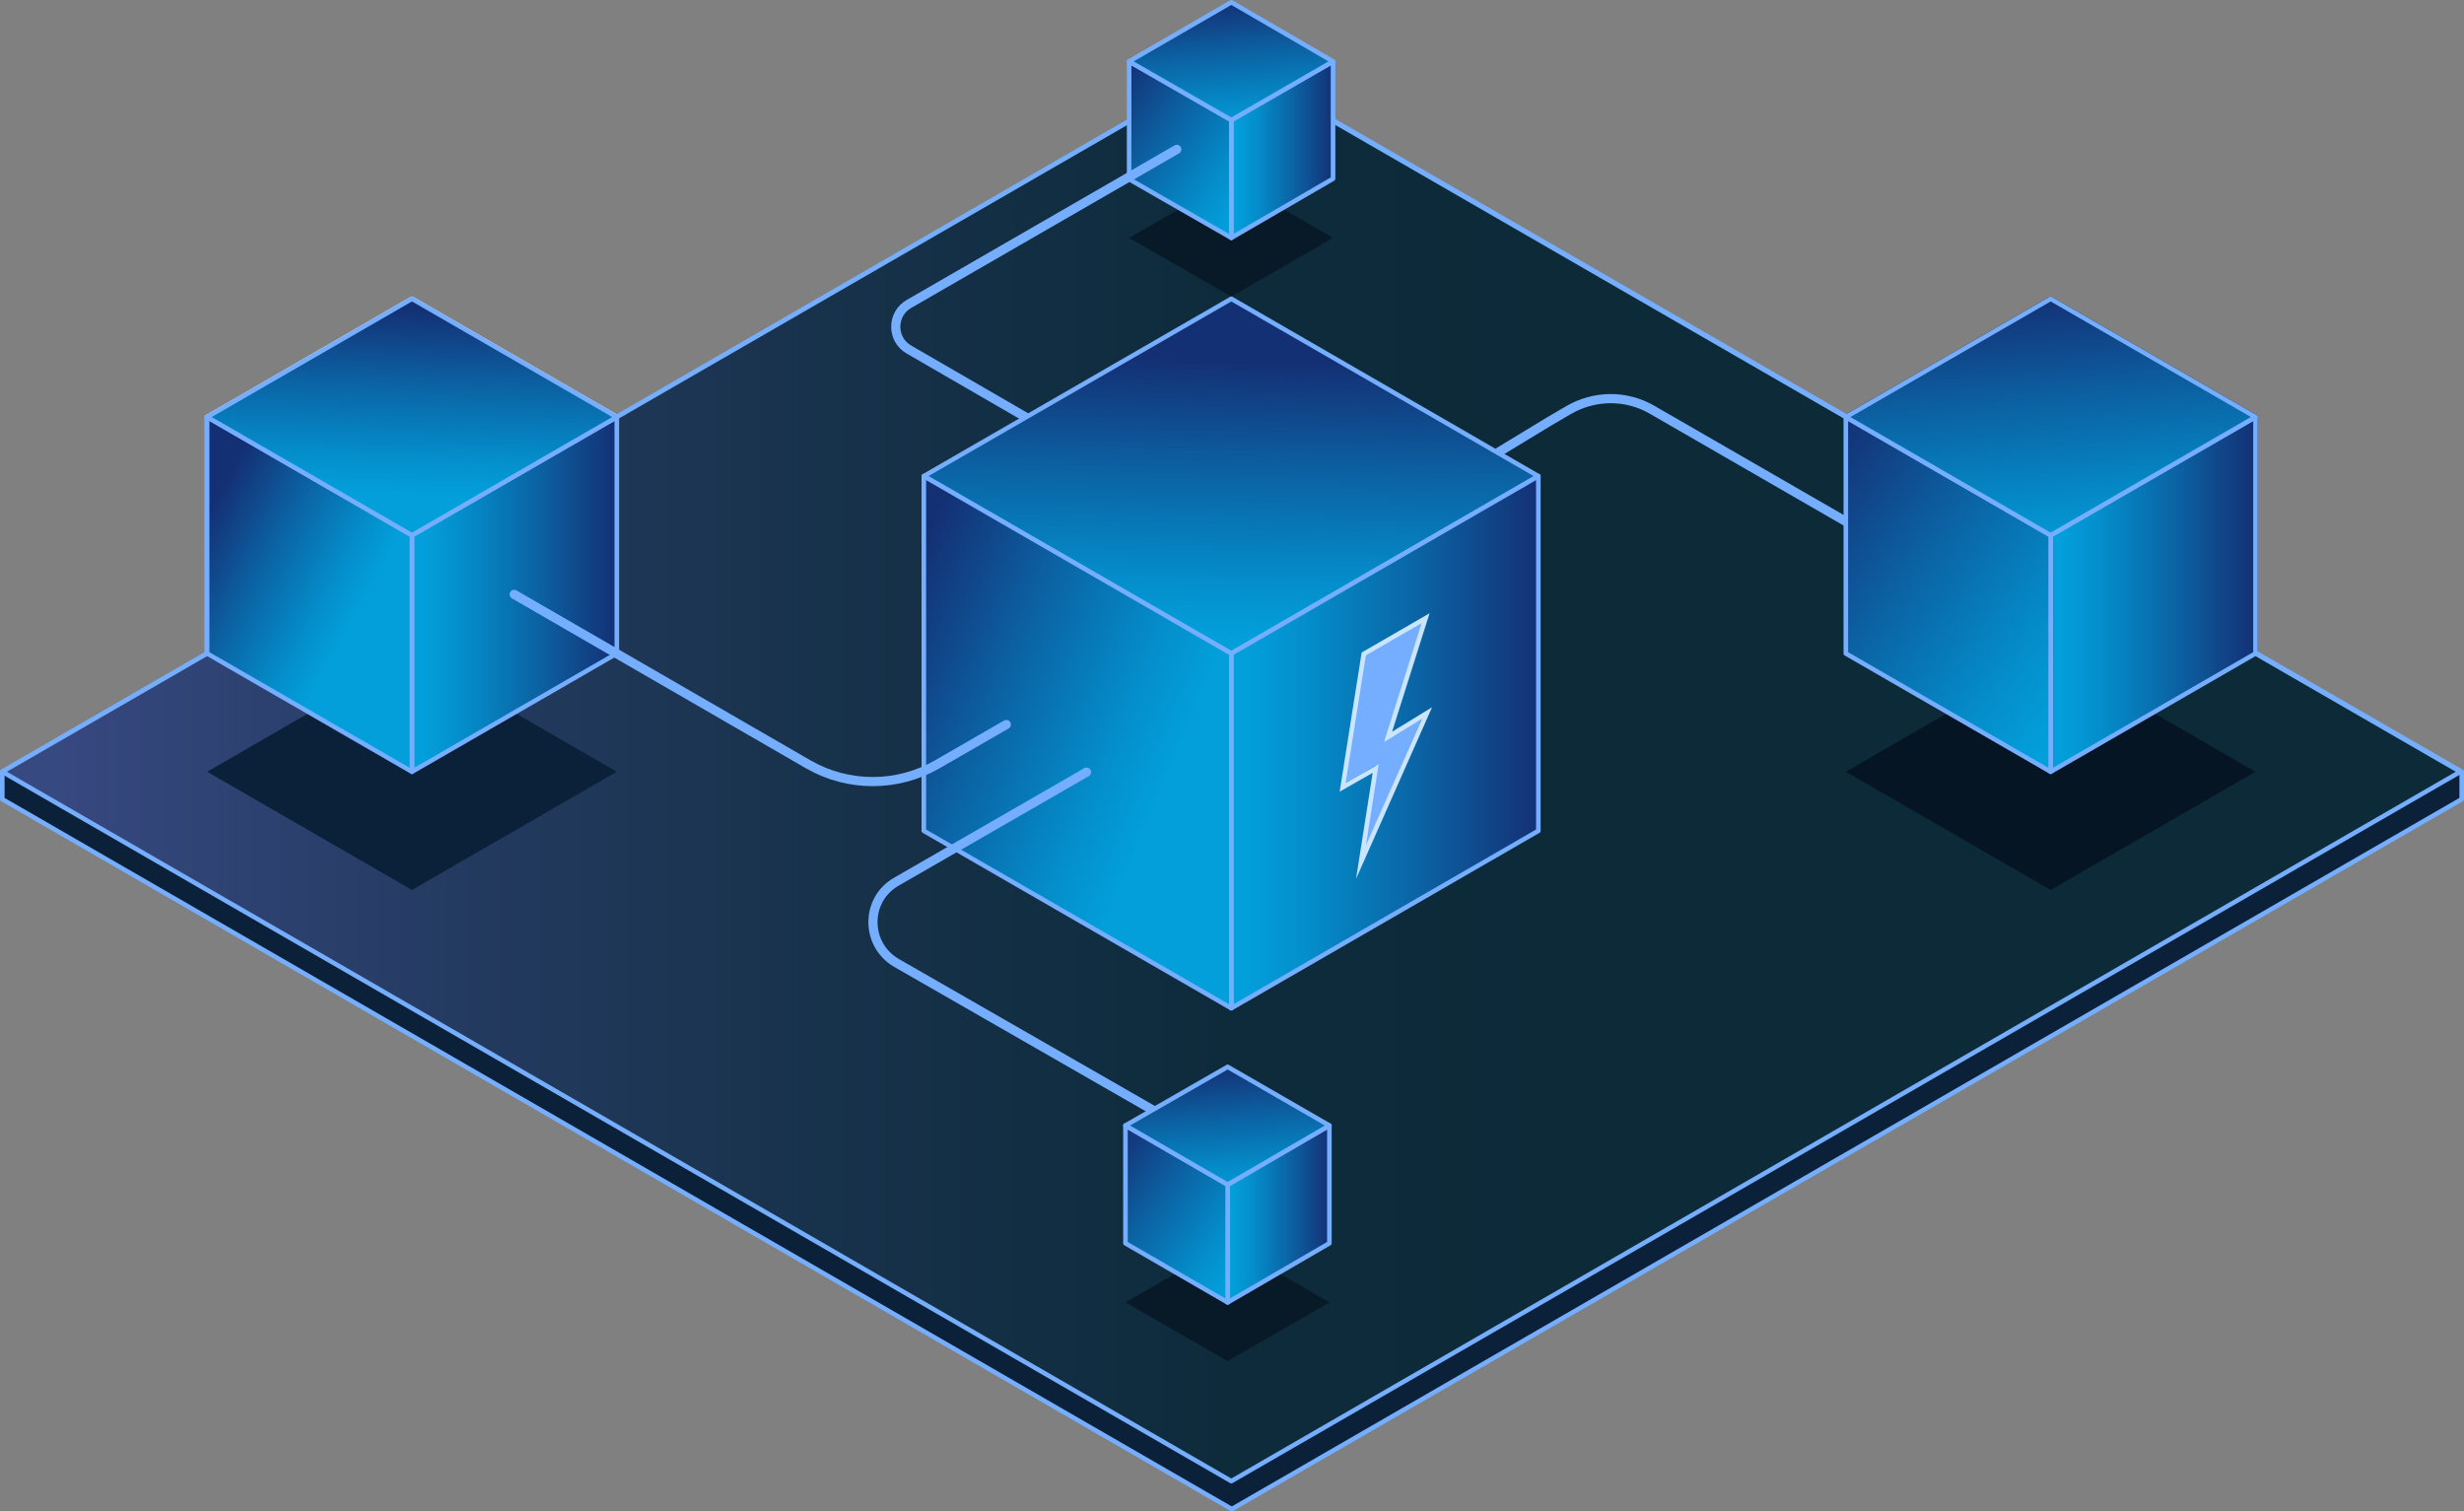 <?xml version="1.0" encoding="utf-8"?>
<!-- Generator: $$$/GeneralStr/196=Adobe Illustrator 27.6.0, SVG Export Plug-In . SVG Version: 6.00 Build 0)  -->
<svg version="1.1" id="uuid-4eb99a9e-0b27-4e2f-ae0e-90211dc10c77"
	 xmlns="http://www.w3.org/2000/svg" xmlns:xlink="http://www.w3.org/1999/xlink" x="0px" y="0px" viewBox="0 0 537.7 329.8"
	 style="enable-background:new 0 0 537.7 329.8;" xml:space="preserve">
<rect x="0" y="0" width="537.7" height="329.8" fill="#808080" stroke="none"/>
<style type="text/css">
	.st0{fill:none;stroke:#000000;stroke-miterlimit:10;}
	.st1{fill:none;stroke:#000000;stroke-linejoin:round;}
	.st2{fill:none;stroke:#F9F9F9;stroke-linejoin:round;}
	.st3{fill:none;stroke:#CAE5FF;stroke-miterlimit:10;}
	.st4{fill:#0B213A;stroke:#76AEFF;stroke-linejoin:round;}
	.st5{fill:url(#SVGID_1_);stroke:#76AEFF;stroke-linejoin:round;}
	.st6{fill:none;stroke:#76AEFF;stroke-width:2;stroke-miterlimit:10;}
	.st7{fill:#0B213A;}
	.st8{fill:url(#SVGID_00000018222349206316775850000008068268914171550593_);stroke:#76AEFF;stroke-linejoin:round;}
	.st9{fill:url(#SVGID_00000164484309259883884780000005841783297292832909_);stroke:#76AEFF;stroke-linejoin:round;}
	.st10{fill:url(#SVGID_00000150071637331866781340000013144385598987410619_);stroke:#76AEFF;stroke-linejoin:round;}
	.st11{fill:#061523;}
	.st12{fill:url(#SVGID_00000150084344845464193120000004957238713438685066_);stroke:#76AEFF;stroke-linejoin:round;}
	.st13{fill:url(#SVGID_00000142864938666061455270000005186541757125053079_);stroke:#76AEFF;stroke-linejoin:round;}
	.st14{fill:url(#SVGID_00000124143728642719290720000008139460519692233628_);stroke:#76AEFF;stroke-linejoin:round;}
	.st15{fill:#081928;}
	.st16{fill:url(#SVGID_00000065070558608034308260000013577612950455967911_);stroke:#76AEFF;stroke-linejoin:round;}
	.st17{fill:url(#SVGID_00000139985896185251115290000006549352562014258072_);stroke:#76AEFF;stroke-linejoin:round;}
	.st18{fill:url(#SVGID_00000003083791147360183210000001390816757379847597_);stroke:#76AEFF;stroke-linejoin:round;}
	.st19{fill:none;stroke:#76AEFF;stroke-width:2;stroke-linecap:round;stroke-miterlimit:10;}
	.st20{fill:url(#SVGID_00000162350062612582875370000001014630853588005277_);stroke:#76AEFF;stroke-linejoin:round;}
	.st21{fill:url(#SVGID_00000084521126725312638480000013965069279065412259_);stroke:#76AEFF;stroke-linejoin:round;}
	.st22{fill:url(#SVGID_00000096753190966658227070000009830406994766488719_);stroke:#76AEFF;stroke-linejoin:round;}
	.st23{fill:#76AEFF;}
	.st24{fill:url(#SVGID_00000165918337252414512550000012304843161421674144_);stroke:#76AEFF;stroke-linejoin:round;}
	.st25{fill:url(#SVGID_00000084489931369540906040000007941225607511895949_);stroke:#76AEFF;stroke-linejoin:round;}
	.st26{fill:url(#SVGID_00000026843879454502910670000005361836530900054456_);stroke:#76AEFF;stroke-linejoin:round;}
</style>
<polygon class="st0" points="45.2,168.4 89.9,194.2 134.6,168.4 89.9,142.6 "/>
<polygon class="st1" points="134.6,91 134.6,142.6 89.9,168.4 89.9,116.8 "/>
<polygon class="st2" points="45.2,91 45.2,142.6 89.9,168.4 89.9,116.8 "/>
<polygon class="st2" points="89.9,65.2 45.2,91 89.9,116.8 134.6,91 "/>
<polygon class="st0" points="402.8,168.4 447.5,194.2 492.2,168.4 447.5,142.6 "/>
<polygon class="st1" points="492.2,91 492.2,142.6 447.5,168.4 447.5,116.8 "/>
<polygon class="st0" points="402.8,91 402.8,142.6 447.5,168.4 447.5,116.8 "/>
<polygon class="st1" points="447.5,65.2 402.8,91 447.5,116.8 492.2,91 "/>
<polygon class="st0" points="268.7,65.2 201.6,103.9 268.7,142.6 335.7,103.9 "/>
<polygon class="st0" points="268.7,220 268.7,142.6 335.7,103.9 335.7,181.3 "/>
<polygon class="st0" points="201.6,103.9 201.6,181.3 268.7,220 268.7,142.6 "/>
<polyline class="st0" points="112.2,181.3 190.5,226.5 235.2,200.6 "/>
<polyline class="st0" points="425.1,155.5 369.3,123.2 324.6,149 "/>
<polygon class="st3" points="310.7,136.1 297.8,143.5 293.5,171.3 300.3,167.3 297.2,186.8 310.9,155.9 302.9,160.8 "/>
<polygon class="st4" points="268.8,13.5 0.5,168.4 0.5,174.4 268.8,329.3 537.2,174.4 537.2,168.4 "/>
<linearGradient id="SVGID_1_" gradientUnits="userSpaceOnUse" x1="0.5" y1="-49.714" x2="536.875" y2="-49.714" gradientTransform="matrix(1 0 0 -1 0 118.679)">
	<stop  offset="2.223000e-02" style="stop-color:#374981"/>
	<stop  offset="3.347000e-02" style="stop-color:#35477E"/>
	<stop  offset="0.193" style="stop-color:#233A5F"/>
	<stop  offset="0.35" style="stop-color:#163149"/>
	<stop  offset="0.499" style="stop-color:#0E2B3C"/>
	<stop  offset="0.634" style="stop-color:#0C2A38"/>
</linearGradient>
<polygon class="st5" points="268.7,13.6 0.5,168.4 268.7,323.2 536.9,168.4 "/>
<path class="st6" d="M434.7,132.2l-74.2-42.8c-5.7-3.3-12.7-3.2-18.4,0.2L338,92l-11.2,6.8"/>
<polygon class="st7" points="45.2,168.4 89.9,194.2 134.6,168.4 89.9,142.6 "/>
<linearGradient id="SVGID_00000153697053088842350560000014842506996655712415_" gradientUnits="userSpaceOnUse" x1="89.895" y1="-11.005" x2="134.597" y2="-11.005" gradientTransform="matrix(1 0 0 -1 0 118.679)">
	<stop  offset="5.132000e-02" style="stop-color:#029FDB"/>
	<stop  offset="0.242" style="stop-color:#048ECB"/>
	<stop  offset="0.618" style="stop-color:#0B62A3"/>
	<stop  offset="1" style="stop-color:#143075"/>
</linearGradient>
<polygon style="fill:url(#SVGID_00000153697053088842350560000014842506996655712415_);stroke:#76AEFF;stroke-linejoin:round;" points="
	134.6,91 134.6,142.6 89.9,168.4 89.9,116.8 "/>
<linearGradient id="SVGID_00000007387990002735005980000004916729380359077548_" gradientUnits="userSpaceOnUse" x1="79.082" y1="-17.36" x2="43.178" y2="2.418" gradientTransform="matrix(1 0 0 -1 0 118.679)">
	<stop  offset="5.132000e-02" style="stop-color:#029FDB"/>
	<stop  offset="0.242" style="stop-color:#048ECB"/>
	<stop  offset="0.618" style="stop-color:#0B62A3"/>
	<stop  offset="1" style="stop-color:#143075"/>
</linearGradient>
<polygon style="fill:url(#SVGID_00000007387990002735005980000004916729380359077548_);stroke:#76AEFF;stroke-linejoin:round;" points="
	45.2,91 45.2,142.6 89.9,168.4 89.9,116.8 "/>
<linearGradient id="SVGID_00000121274880502407852690000014811027670690729903_" gradientUnits="userSpaceOnUse" x1="89.306" y1="8.799" x2="90.635" y2="51.277" gradientTransform="matrix(1 0 0 -1 0 118.679)">
	<stop  offset="5.132000e-02" style="stop-color:#029FDB"/>
	<stop  offset="0.242" style="stop-color:#048ECB"/>
	<stop  offset="0.618" style="stop-color:#0B62A3"/>
	<stop  offset="1" style="stop-color:#143075"/>
</linearGradient>
<polygon style="fill:url(#SVGID_00000121274880502407852690000014811027670690729903_);stroke:#76AEFF;stroke-linejoin:round;" points="
	89.9,65.2 45.2,91 89.9,116.8 134.6,91 "/>
<polygon class="st11" points="402.8,168.4 447.5,194.2 492.2,168.4 447.5,142.6 "/>
<linearGradient id="SVGID_00000024720350260711774600000013734503387575483827_" gradientUnits="userSpaceOnUse" x1="447.478" y1="-11.004" x2="492.18" y2="-11.004" gradientTransform="matrix(1 0 0 -1 0 118.679)">
	<stop  offset="5.132000e-02" style="stop-color:#029FDB"/>
	<stop  offset="0.242" style="stop-color:#048ECB"/>
	<stop  offset="0.618" style="stop-color:#0B62A3"/>
	<stop  offset="1" style="stop-color:#143075"/>
</linearGradient>
<polygon style="fill:url(#SVGID_00000024720350260711774600000013734503387575483827_);stroke:#76AEFF;stroke-linejoin:round;" points="
	492.2,91 492.2,142.6 447.5,168.4 447.5,116.8 "/>
<linearGradient id="SVGID_00000139256859129353294610000009343507928267156364_" gradientUnits="userSpaceOnUse" x1="458.06" y1="-35.465" x2="392.197" y2="13.455" gradientTransform="matrix(1 0 0 -1 0 118.679)">
	<stop  offset="5.132000e-02" style="stop-color:#029FDB"/>
	<stop  offset="0.242" style="stop-color:#048ECB"/>
	<stop  offset="0.618" style="stop-color:#0B62A3"/>
	<stop  offset="1" style="stop-color:#143075"/>
</linearGradient>
<polygon style="fill:url(#SVGID_00000139256859129353294610000009343507928267156364_);stroke:#76AEFF;stroke-linejoin:round;" points="
	402.8,91 402.8,142.6 447.5,168.4 447.5,116.8 "/>
<linearGradient id="SVGID_00000072280306232780875320000015446837077644923790_" gradientUnits="userSpaceOnUse" x1="450.75" y1="-8.529" x2="442.714" y2="80.51" gradientTransform="matrix(1 0 0 -1 0 118.679)">
	<stop  offset="5.132000e-02" style="stop-color:#029FDB"/>
	<stop  offset="0.183" style="stop-color:#048ECB"/>
	<stop  offset="0.443" style="stop-color:#0B62A3"/>
	<stop  offset="0.707" style="stop-color:#143075"/>
</linearGradient>
<polygon style="fill:url(#SVGID_00000072280306232780875320000015446837077644923790_);stroke:#76AEFF;stroke-linejoin:round;" points="
	447.5,65.2 402.8,91 447.5,116.8 492.2,91 "/>
<polygon class="st15" points="246.4,51.9 268.7,64.7 290.9,51.9 268.7,39.1 "/>
<linearGradient id="SVGID_00000037667048762135168450000000706723858681139853_" gradientUnits="userSpaceOnUse" x1="268.69" y1="86.055" x2="290.949" y2="86.055" gradientTransform="matrix(1 0 0 -1 0 118.679)">
	<stop  offset="5.132000e-02" style="stop-color:#029FDB"/>
	<stop  offset="0.242" style="stop-color:#048ECB"/>
	<stop  offset="0.618" style="stop-color:#0B62A3"/>
	<stop  offset="1" style="stop-color:#143075"/>
</linearGradient>
<polygon style="fill:url(#SVGID_00000037667048762135168450000000706723858681139853_);stroke:#76AEFF;stroke-linejoin:round;" points="
	290.9,13.4 290.9,39 268.7,51.9 268.7,26.2 "/>
<linearGradient id="SVGID_00000072996552088076800960000003908875679604249248_" gradientUnits="userSpaceOnUse" x1="273.959" y1="73.874" x2="241.163" y2="98.234" gradientTransform="matrix(1 0 0 -1 0 118.679)">
	<stop  offset="5.132000e-02" style="stop-color:#029FDB"/>
	<stop  offset="0.242" style="stop-color:#048ECB"/>
	<stop  offset="0.618" style="stop-color:#0B62A3"/>
	<stop  offset="1" style="stop-color:#143075"/>
</linearGradient>
<polygon style="fill:url(#SVGID_00000072996552088076800960000003908875679604249248_);stroke:#76AEFF;stroke-linejoin:round;" points="
	246.4,13.4 246.4,39.1 268.7,51.9 268.7,26.2 "/>
<linearGradient id="SVGID_00000138554670731219703510000008383839423141722024_" gradientUnits="userSpaceOnUse" x1="270.319" y1="87.287" x2="266.318" y2="131.623" gradientTransform="matrix(1 0 0 -1 0 118.679)">
	<stop  offset="5.132000e-02" style="stop-color:#029FDB"/>
	<stop  offset="0.183" style="stop-color:#048ECB"/>
	<stop  offset="0.443" style="stop-color:#0B62A3"/>
	<stop  offset="0.707" style="stop-color:#143075"/>
</linearGradient>
<polygon style="fill:url(#SVGID_00000138554670731219703510000008383839423141722024_);stroke:#76AEFF;stroke-linejoin:round;" points="
	268.7,0.5 246.4,13.4 268.7,26.2 290.9,13.4 "/>
<path class="st19" d="M256.8,32.6l-58.4,33.7c-3.9,2.2-3.9,7.8,0,10l29.7,17.2"/>
<linearGradient id="SVGID_00000165201838165966274730000013493257855013828024_" gradientUnits="userSpaceOnUse" x1="267.926" y1="-24.268" x2="269.414" y2="52.035" gradientTransform="matrix(1 0 0 -1 0 118.679)">
	<stop  offset="5.132000e-02" style="stop-color:#029FDB"/>
	<stop  offset="0.209" style="stop-color:#048ECB"/>
	<stop  offset="0.522" style="stop-color:#0B62A3"/>
	<stop  offset="0.84" style="stop-color:#143075"/>
</linearGradient>
<polygon style="fill:url(#SVGID_00000165201838165966274730000013493257855013828024_);stroke:#76AEFF;stroke-linejoin:round;" points="
	268.7,65.2 201.6,103.9 268.7,142.6 335.7,103.9 "/>
<linearGradient id="SVGID_00000171694044227099320500000003499526433328590732_" gradientUnits="userSpaceOnUse" x1="268.69" y1="-43.261" x2="335.738" y2="-43.261" gradientTransform="matrix(1 0 0 -1 0 118.679)">
	<stop  offset="5.132000e-02" style="stop-color:#029FDB"/>
	<stop  offset="0.242" style="stop-color:#048ECB"/>
	<stop  offset="0.618" style="stop-color:#0B62A3"/>
	<stop  offset="1" style="stop-color:#143075"/>
</linearGradient>
<polygon style="fill:url(#SVGID_00000171694044227099320500000003499526433328590732_);stroke:#76AEFF;stroke-linejoin:round;" points="
	268.7,220 268.7,142.6 335.7,103.9 335.7,181.3 "/>
<linearGradient id="SVGID_00000106143696988805365060000016555359826916904867_" gradientUnits="userSpaceOnUse" x1="257.972" y1="-52.923" x2="191.394" y2="-24.715" gradientTransform="matrix(1 0 0 -1 0 118.679)">
	<stop  offset="5.132000e-02" style="stop-color:#029FDB"/>
	<stop  offset="0.242" style="stop-color:#048ECB"/>
	<stop  offset="0.618" style="stop-color:#0B62A3"/>
	<stop  offset="1" style="stop-color:#143075"/>
</linearGradient>
<polygon style="fill:url(#SVGID_00000106143696988805365060000016555359826916904867_);stroke:#76AEFF;stroke-linejoin:round;" points="
	201.6,103.9 201.6,181.3 268.7,220 268.7,142.6 "/>
<path class="st19" d="M112.2,129.7l64.2,37.1c8.7,5,19.4,5,28.1,0l15.1-8.7"/>
<polygon class="st23" points="310.7,135.4 297.8,142.9 293.4,171 300.3,167 297.2,186.7 310.9,155.4 302.9,160.4 "/>
<polygon class="st3" points="311.1,134.9 297.6,142.7 293,171.8 300.2,167.7 297,188.1 311.4,155.6 302.9,160.8 "/>
<path class="st19" d="M237.1,168.5l-41.5,23.9c-6.8,3.9-6.8,13.7,0,17.7l56.1,32.2"/>
<polygon class="st15" points="245.6,284.2 267.9,297 290.1,284.2 267.9,271.3 "/>
<linearGradient id="SVGID_00000070797400993874753650000010961188068169820598_" gradientUnits="userSpaceOnUse" x1="267.884" y1="-146.202" x2="290.143" y2="-146.202" gradientTransform="matrix(1 0 0 -1 0 118.679)">
	<stop  offset="5.132000e-02" style="stop-color:#029FDB"/>
	<stop  offset="0.242" style="stop-color:#048ECB"/>
	<stop  offset="0.618" style="stop-color:#0B62A3"/>
	<stop  offset="1" style="stop-color:#143075"/>
</linearGradient>
<polygon style="fill:url(#SVGID_00000070797400993874753650000010961188068169820598_);stroke:#76AEFF;stroke-linejoin:round;" points="
	290.1,245.6 290.1,271.3 267.9,284.2 267.9,258.5 "/>
<linearGradient id="SVGID_00000100368105412944657950000012447863151128203160_" gradientUnits="userSpaceOnUse" x1="273.154" y1="-158.382" x2="240.357" y2="-134.023" gradientTransform="matrix(1 0 0 -1 0 118.679)">
	<stop  offset="5.132000e-02" style="stop-color:#029FDB"/>
	<stop  offset="0.242" style="stop-color:#048ECB"/>
	<stop  offset="0.618" style="stop-color:#0B62A3"/>
	<stop  offset="1" style="stop-color:#143075"/>
</linearGradient>
<polygon style="fill:url(#SVGID_00000100368105412944657950000012447863151128203160_);stroke:#76AEFF;stroke-linejoin:round;" points="
	245.6,245.6 245.6,271.3 267.9,284.2 267.9,258.5 "/>
<linearGradient id="SVGID_00000072976305666434508920000012365670348602387376_" gradientUnits="userSpaceOnUse" x1="269.513" y1="-144.97" x2="265.512" y2="-100.633" gradientTransform="matrix(1 0 0 -1 0 118.679)">
	<stop  offset="5.132000e-02" style="stop-color:#029FDB"/>
	<stop  offset="0.183" style="stop-color:#048ECB"/>
	<stop  offset="0.443" style="stop-color:#0B62A3"/>
	<stop  offset="0.707" style="stop-color:#143075"/>
</linearGradient>
<polygon style="fill:url(#SVGID_00000072976305666434508920000012365670348602387376_);stroke:#76AEFF;stroke-linejoin:round;" points="
	267.9,232.8 245.6,245.6 267.9,258.5 290.1,245.6 "/>
</svg>
